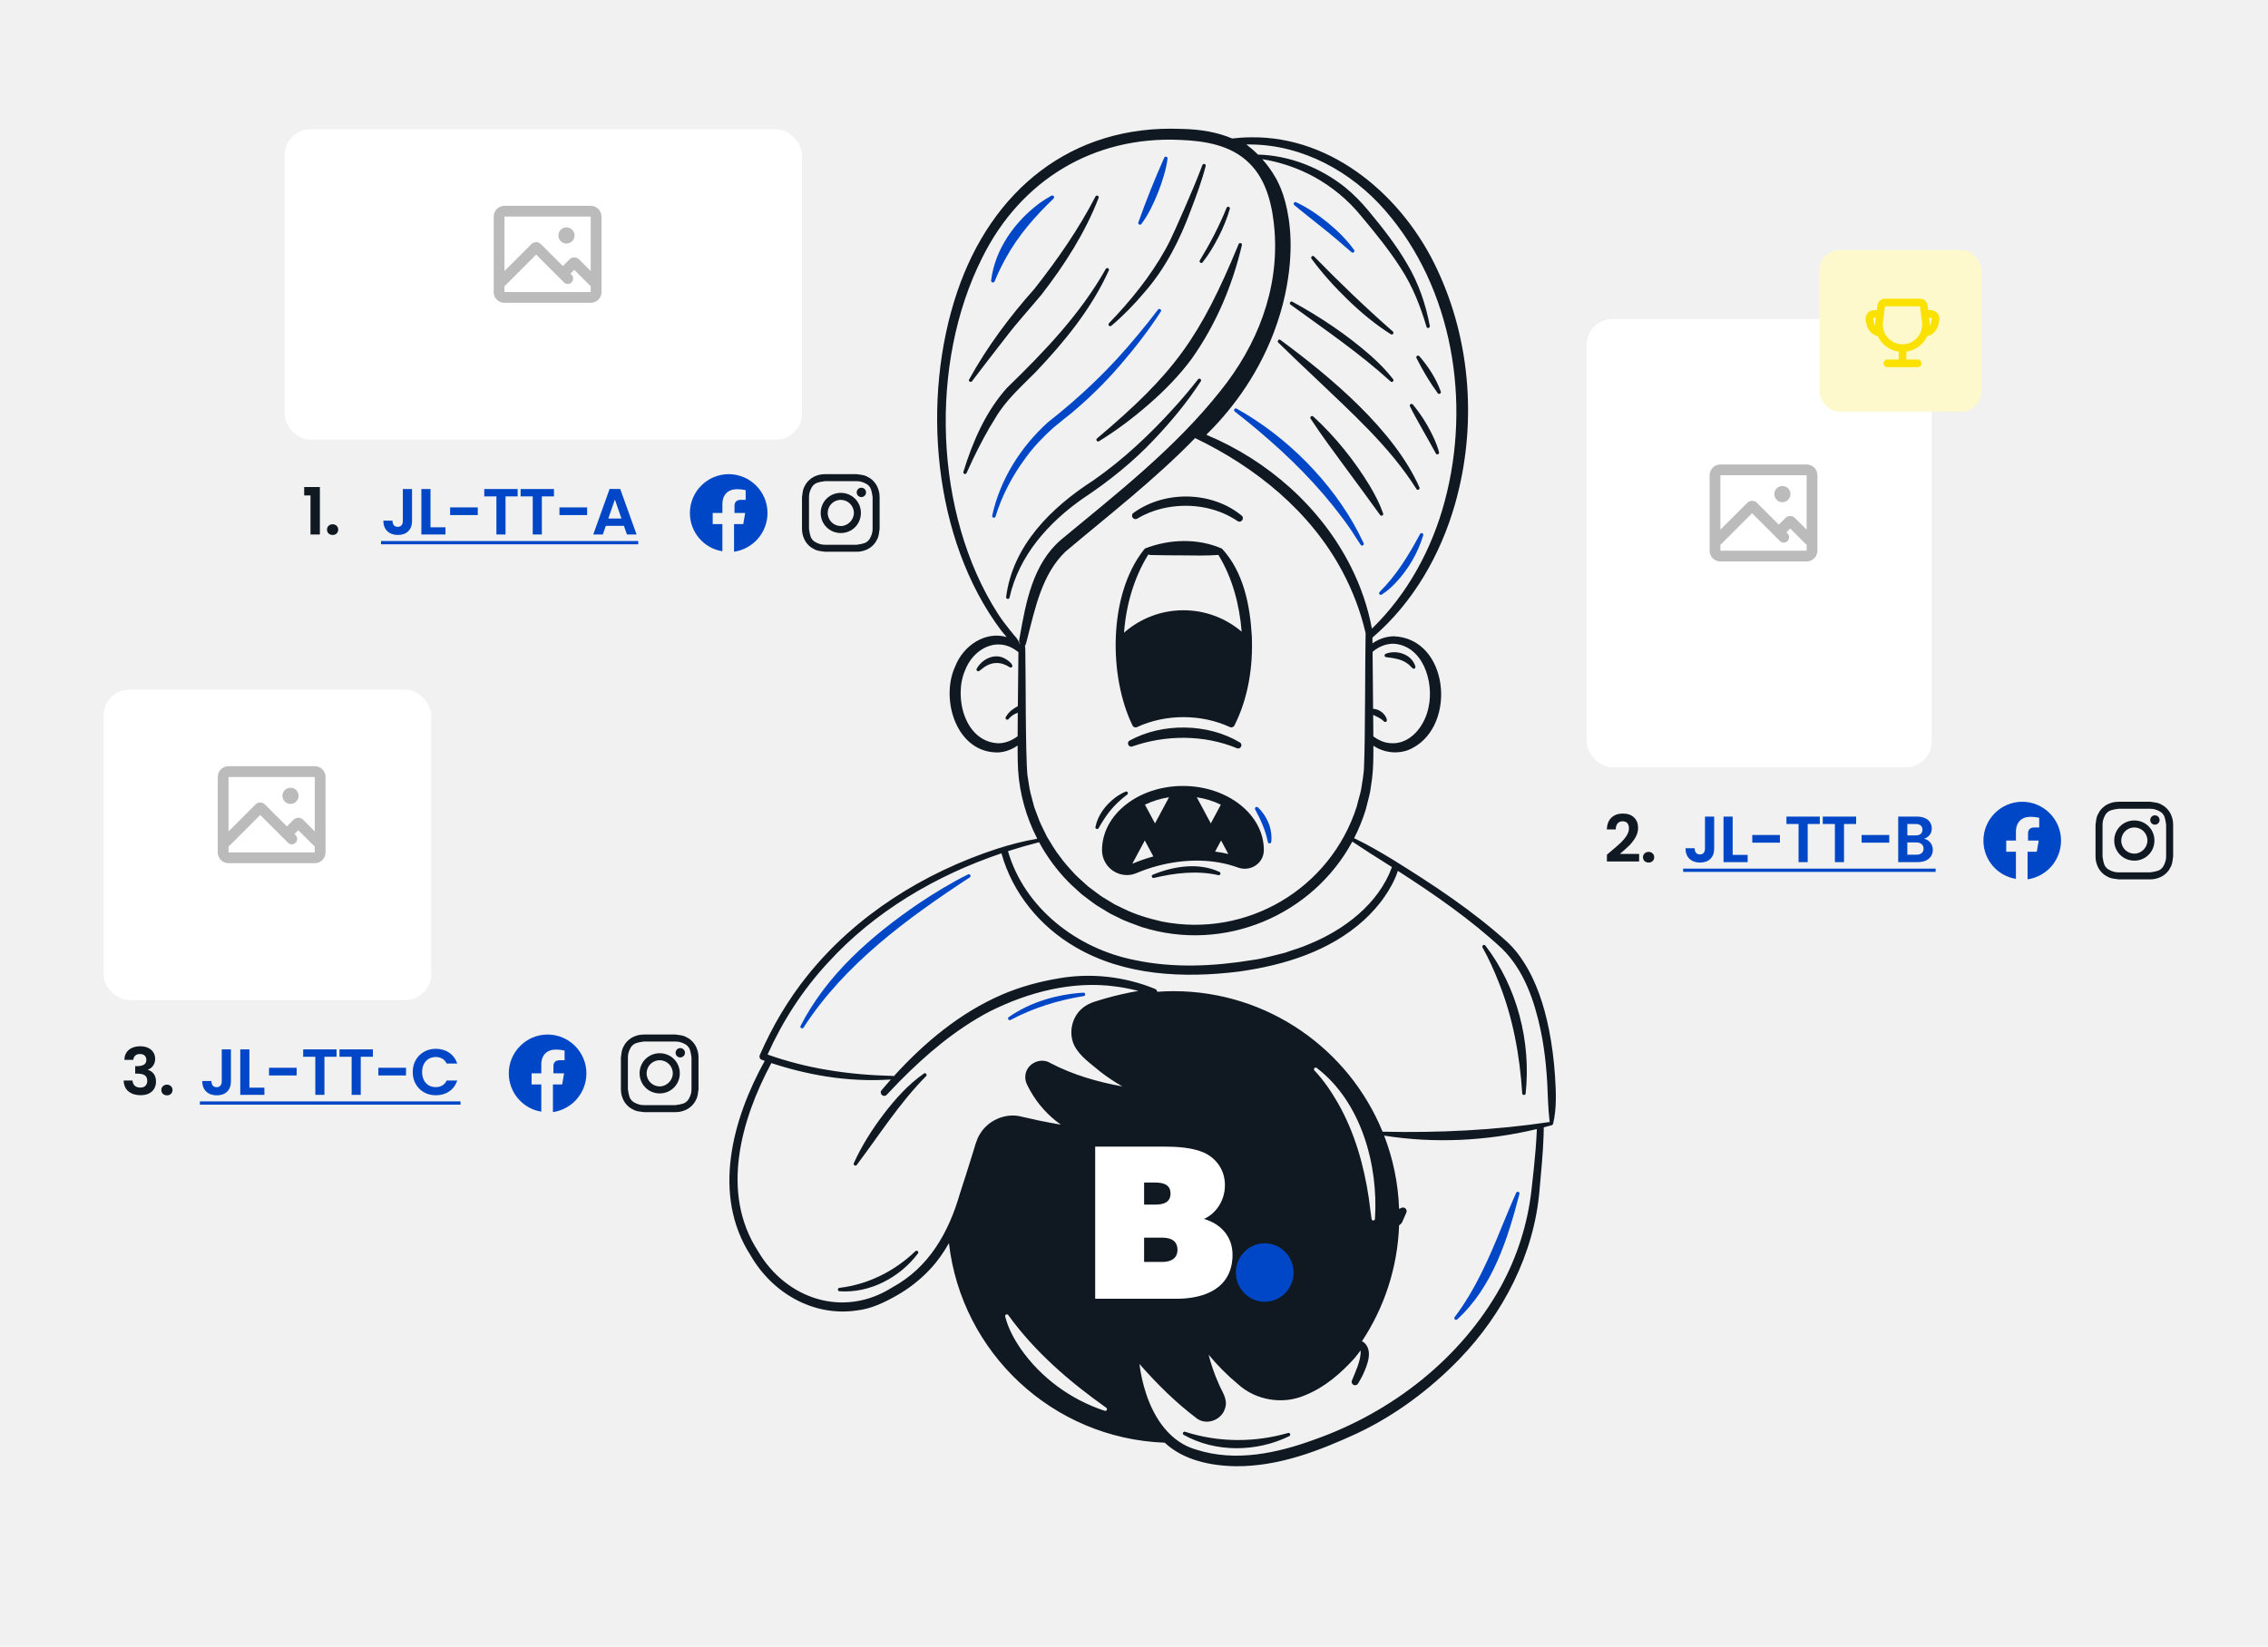 <svg width="263" height="191" viewBox="0 0 263 191" fill="none" xmlns="http://www.w3.org/2000/svg">
<rect width="263" height="191" fill="#F1F1F1"/>
<path d="M110.992 33.875C114.97 22.103 124.221 14.44 136.955 14.951C139.29 14.99 141.254 15.367 142.879 16.063C143.593 15.979 144.314 15.931 145.034 15.928H145.03C154.629 15.77 162.78 22.902 166.659 31.258C170.621 39.67 171.27 49.546 168.728 58.464C167.046 64.371 163.849 69.942 159.15 73.956L159.156 74.621C159.882 74.126 160.736 73.81 161.624 73.807C167.969 74.045 168.982 84.035 163.801 86.766C162.378 87.549 160.57 87.385 159.258 86.499C159.265 87.819 159.253 89.23 159.102 90.344L158.892 91.778C158.77 92.459 158.532 93.206 158.378 93.887C158.02 95.057 157.564 96.171 157.024 97.226C158.575 97.96 160.051 98.828 161.516 99.714C166.195 102.62 170.767 105.619 174.876 109.348C175.572 110.001 176.158 110.754 176.665 111.549C178.189 113.904 179.048 116.632 179.606 119.347C179.97 121.16 180.2 122.989 180.323 124.826C180.438 126.658 180.529 128.507 180.105 130.335C180.089 130.418 180.03 130.494 179.951 130.518C179.639 130.605 179.325 130.687 179.011 130.768C179.014 130.791 179.017 130.814 179.016 130.838L178.997 131.714C178.927 133.802 178.701 136.042 178.521 138.082C177.9 145.453 174.333 152.356 169.239 157.64C165.827 161.159 161.849 164.14 157.412 166.242C152.971 168.288 148.304 170.109 143.297 170.074C140.397 170.032 137.218 169.373 135.065 167.345C122.071 166.864 111.501 156.916 110.039 144.195C109.432 145.281 108.715 146.308 107.834 147.242C106.718 148.437 105.411 149.459 103.998 150.262C102.577 151.07 101.041 151.813 99.41 151.999C94.308 152.775 89.534 149.965 87.024 145.591C82.524 138.599 84.933 129.816 88.68 123.05C88.564 123.009 88.447 122.971 88.331 122.929C88.125 122.854 88.019 122.629 88.09 122.423C89.523 119.126 91.359 115.99 93.611 113.184C99.22 106.174 107.149 101.207 115.636 98.448C117.158 97.964 118.7 97.555 120.28 97.287C119.008 94.814 118.232 92.087 118.058 89.303C118.019 88.803 118.003 87.771 118.002 86.476C117.381 86.91 116.642 87.207 115.853 87.273C110.965 87.463 108.997 81.189 110.747 77.341C111.744 74.765 114.369 73.19 116.735 73.898C116.528 73.65 116.248 73.327 116.098 73.134C108.142 62.534 106.812 46.233 110.992 33.875ZM178.217 130.965C172.445 132.346 166.366 132.662 160.505 131.723C161.53 134.375 162.135 137.235 162.241 140.223L162.522 140.101C162.736 140.006 162.989 140.101 163.08 140.319C163.127 140.43 163.123 140.556 163.08 140.659L162.621 141.708C162.541 141.892 162.404 142.033 162.242 142.123C162.064 147.089 160.498 151.702 157.927 155.591C158.033 155.627 158.079 155.655 158.148 155.697C159.264 156.651 158.552 158.329 158.065 159.421C157.895 159.793 157.689 160.142 157.475 160.49C157.361 160.676 157.119 160.735 156.929 160.624C156.755 160.518 156.691 160.3 156.774 160.123C157.178 159.113 157.709 158.048 157.78 156.967C157.786 156.85 157.784 156.742 157.767 156.642C157.55 156.94 157.3 157.281 157.092 157.521C155.492 159.29 153.647 160.902 151.403 161.812C148.814 162.972 145.632 162.457 143.538 160.538C142.302 159.508 141.174 158.371 140.151 157.135C140.439 158.27 140.82 159.379 141.298 160.447C141.65 161.361 142.405 162.255 142.077 163.3C141.733 164.65 140.039 165.359 138.859 164.587C136.376 162.727 134.172 160.537 132.131 158.209C132.269 159.369 132.534 160.528 132.898 161.634C133.832 164.516 135.7 167.319 138.736 168.154C143.272 169.606 148.086 168.577 152.483 166.962C161.413 163.804 169.418 157.577 174.037 149.233C175.941 145.765 177.16 141.929 177.596 137.995L177.86 135.6C178.021 134.055 178.154 132.514 178.217 130.965ZM137.263 166.436C137.058 166.313 137.217 165.992 137.442 166.083C141.301 167.326 145.465 167.338 149.36 166.218C149.59 166.143 149.728 166.483 149.503 166.586C145.723 168.439 140.972 168.514 137.263 166.436ZM116.926 152.554C116.811 152.356 116.507 152.491 116.562 152.705C116.907 154.066 117.572 155.289 118.347 156.429C120.691 159.805 124.205 162.374 128.108 163.645H128.104C128.318 163.724 128.468 163.415 128.282 163.292C124.003 160.253 120.021 156.829 116.926 152.554ZM129.427 114.435C124.38 113.726 119.218 115.084 114.718 117.348C110.827 119.399 107.434 122.277 104.35 125.392C104.333 125.414 102.824 126.985 102.818 126.995C102.474 127.355 101.904 126.856 102.228 126.464L102.224 126.46C102.578 126.041 102.94 125.627 103.306 125.215C100.816 125.385 98.306 125.256 95.84 124.87C93.671 124.527 91.532 123.999 89.447 123.312C85.92 129.886 83.526 138.377 87.872 145.081C91.145 150.709 97.823 152.922 103.468 149.331C107.727 147.024 110.023 142.943 111.325 138.403C111.816 136.903 112.294 135.398 112.762 133.89C112.999 133.174 113.209 132.204 113.621 131.563C114.523 130.031 116.384 129.148 118.138 129.453C118.886 129.607 119.744 129.825 120.472 129.975C121.316 130.149 122.167 130.309 123.018 130.455C121.567 129.43 120.333 128.068 119.468 126.512C119.194 125.998 118.87 125.522 118.893 124.893C118.917 123.44 120.607 122.554 121.818 123.318C124.414 124.671 127.267 125.499 130.154 126.021C129.262 125.511 128.405 124.939 127.594 124.311C126.497 123.369 125.211 122.557 124.55 121.219C123.889 119.771 124.3 117.93 125.543 116.92C126.311 116.267 127.325 116.085 128.251 115.792C129.491 115.442 130.741 115.157 132.009 114.941C131.161 114.719 130.292 114.55 129.427 114.435ZM106.147 145.136C106.314 144.958 106.602 145.211 106.444 145.397C104.35 148.18 100.863 150.032 97.34 149.779C97.099 149.755 97.107 149.391 97.352 149.383C100.661 148.995 103.749 147.44 106.147 145.136ZM152.681 123.868C152.476 123.721 152.254 124.026 152.436 124.18C153.497 125.308 154.384 126.622 155.156 127.964C157.092 131.36 158.168 135.188 158.738 139.036C158.849 139.819 158.924 140.615 159.051 141.407C159.086 141.64 159.434 141.613 159.442 141.383C159.85 135.129 157.843 127.802 152.681 123.868ZM107.141 124.521C107.331 124.387 107.564 124.663 107.394 124.826C104.307 127.933 101.984 131.634 99.351 135.125C99.221 135.315 98.908 135.137 99.007 134.927C99.921 132.901 101.116 131.025 102.454 129.255C103.804 127.49 105.305 125.796 107.141 124.521ZM116.129 98.98C108.518 101.55 101.396 105.738 95.978 111.7C93.087 114.821 90.748 118.444 89.008 122.323C91.269 123.121 93.598 123.72 95.963 124.109C98.472 124.532 101.009 124.743 103.558 124.802C103.593 124.802 103.625 124.812 103.652 124.828C107.2 120.918 111.357 117.448 116.233 115.353C118.303 114.462 120.54 113.857 122.764 113.485C126.513 112.824 130.432 113.268 133.951 114.712C134.092 114.771 134.181 114.901 134.194 115.042C134.81 114.996 135.431 114.969 136.06 114.969C147.029 114.969 156.42 121.708 160.325 131.271C166.834 131.411 173.259 131.11 179.699 130.146C179.6 129.292 179.545 128.439 179.504 127.592C179.425 124.893 179.214 122.182 178.664 119.538C177.936 116.09 176.74 112.575 174.195 110.053C170.538 106.651 166.343 103.746 162.098 101.015C161.73 102.126 161.192 103.094 160.547 104.021C159.878 105.006 159.062 105.897 158.191 106.708C154.209 110.342 148.885 111.969 143.652 112.698C137.272 113.489 130.408 113.192 124.728 109.868C120.623 107.5 117.412 103.594 116.129 98.98ZM171.919 109.911C171.788 109.713 172.082 109.479 172.24 109.677V109.673C175.937 114.471 177.56 120.84 176.915 126.836C176.891 127.074 176.526 127.07 176.518 126.825C176.233 122.403 175.442 118.033 173.787 113.913C173.245 112.547 172.639 111.189 171.919 109.911ZM156.816 97.621C152.21 106.161 141.965 110.564 132.391 107.532C131.592 107.215 130.444 106.862 129.704 106.443C129.328 106.257 128.761 106.007 128.417 105.778L127.178 105.022C126.596 104.634 125.998 104.143 125.432 103.728C124.926 103.241 124.321 102.754 123.842 102.248C122.521 100.892 121.395 99.353 120.495 97.693C119.281 98 118.074 98.346 116.878 98.732C116.879 98.736 116.882 98.74 116.883 98.745L116.89 98.741C118.818 105.375 124.938 110.058 131.584 111.36C136.025 112.314 140.752 112.096 145.217 111.36C146.495 111.194 147.726 110.821 148.976 110.524C149.887 110.191 150.908 109.923 151.787 109.519C155.892 107.855 159.867 104.831 161.413 100.576C160.542 100.019 159.671 99.468 158.802 98.922C158.14 98.488 157.474 98.062 156.816 97.621ZM138.585 50.815C133.884 55.665 128.342 59.937 123.532 64.006C120.825 66.635 120.045 70.517 119.131 74.064L119.055 74.357C119.016 74.56 118.936 74.781 118.842 74.989C118.873 75.045 118.892 75.108 118.893 75.176C118.957 77.84 118.901 87.451 119.142 89.91C119.257 90.543 119.337 91.319 119.487 91.936C119.566 92.205 119.855 93.356 119.923 93.594C120.002 93.784 120.2 94.358 120.283 94.556C120.564 95.427 121.019 96.227 121.407 97.054C121.827 97.735 122.397 98.733 122.903 99.342C123.343 99.987 124.131 100.854 124.669 101.428C125.124 101.903 125.698 102.363 126.177 102.822C126.719 103.206 127.277 103.672 127.827 104.037C128.041 104.175 129.098 104.801 129.292 104.923C129.498 105.03 130.004 105.264 130.214 105.367C131.603 106.071 133.218 106.546 134.734 106.89C144.559 108.842 154.277 103.102 157.329 93.559C157.471 92.918 157.713 92.209 157.84 91.568C157.958 90.784 158.176 89.636 158.176 88.848C158.317 85.936 158.291 76.554 158.357 73.434C157.78 70.941 156.866 68.54 155.67 66.293C151.969 59.335 145.62 54.19 138.585 50.815ZM133.674 101.463C136.08 100.47 138.978 100.007 141.412 101.139C141.511 101.187 141.555 101.305 141.508 101.404C141.464 101.491 141.369 101.535 141.278 101.511C138.808 100.953 136.247 101.254 133.812 101.835C133.583 101.903 133.456 101.562 133.678 101.463H133.674ZM137.173 91.168C142.346 91.168 146.554 94.489 146.555 98.574V98.641C146.547 99.342 146.206 99.972 145.628 100.372C145.022 100.787 144.246 100.886 143.55 100.628C140.846 99.635 137.545 99.563 134.26 100.43C133.409 100.656 132.573 100.941 131.777 101.278C131.421 101.428 131.045 101.503 130.67 101.503C130.123 101.503 129.572 101.34 129.097 101.028C128.282 100.489 127.792 99.587 127.792 98.614C127.792 94.489 131.999 91.168 137.173 91.168ZM131.303 100.189C131.306 100.185 131.313 100.185 131.314 100.185H131.318C132.098 99.853 132.914 99.572 133.745 99.342L132.752 97.49L131.303 100.189ZM140.905 98.78H140.91C141.432 98.847 141.943 98.942 142.441 99.061L141.598 97.49L140.905 98.78ZM130.514 91.826C130.613 91.782 130.733 91.825 130.776 91.924C130.816 92.011 130.784 92.114 130.709 92.169C129.672 92.945 128.774 93.868 128.073 94.953C127.832 95.309 127.605 95.693 127.395 96.061C127.292 96.254 126.984 96.14 127.027 95.93C127.3 94.541 128.215 93.365 129.319 92.522C129.687 92.237 130.099 92.016 130.514 91.826ZM135.561 92.478C134.552 92.632 133.61 92.93 132.771 93.337L133.935 95.51L135.561 92.478ZM140.407 95.51L141.57 93.337C140.731 92.93 139.789 92.632 138.78 92.478L140.407 95.51ZM130.986 85.904C134.79 83.818 140.066 83.877 143.787 86.129C144.171 86.375 143.842 86.977 143.43 86.787C139.627 85.211 135.182 85.223 131.31 86.581C130.891 86.746 130.59 86.133 130.986 85.908V85.904ZM161.624 74.669C160.724 74.651 159.848 75.018 159.166 75.613L159.226 82.218C159.95 82.25 160.677 82.8 160.828 83.508C160.844 83.619 160.773 83.723 160.662 83.743C160.595 83.754 160.531 83.731 160.487 83.687C160.262 83.45 160.001 83.299 159.7 83.149C159.616 83.104 159.424 83.021 159.232 82.92L159.249 84.649C159.249 84.895 159.252 85.154 159.254 85.422C159.812 85.835 160.443 86.12 161.097 86.193C163.532 86.485 165.285 84.141 165.673 81.949C166.278 79.063 165.012 74.907 161.624 74.669ZM117.943 75.533C115.596 73.728 112.822 75.284 111.888 77.809C110.581 80.9 111.891 86.078 115.79 86.216C116.57 86.213 117.339 85.899 118.004 85.403C118.007 84.543 118.013 83.613 118.022 82.673C117.613 82.817 117.224 83.064 116.958 83.406C116.891 83.493 116.764 83.508 116.68 83.441C116.606 83.382 116.581 83.275 116.625 83.192C116.787 82.883 117.021 82.614 117.29 82.392C117.46 82.277 117.751 82.04 118.03 81.92C118.058 79.378 118.095 76.881 118.099 75.621C118.086 75.624 118.078 75.627 118.07 75.627L117.943 75.533ZM132.76 63.63C135.57 62.522 138.91 62.407 141.701 63.638C144.199 66.33 144.959 70.213 145.161 73.771C145.311 77.318 144.757 80.96 143.146 84.15C143.051 84.344 142.814 84.427 142.62 84.336C139.287 82.8 135.181 82.8 131.852 84.336C131.655 84.431 131.417 84.348 131.326 84.146C128.548 78.434 128.539 69.051 132.568 63.87L132.76 63.63ZM113.264 77.559C113.858 76.482 115.256 75.754 116.435 76.34C116.701 76.455 117.67 77.1 117.318 77.401C117.243 77.452 117.147 77.445 117.08 77.393C116.055 76.716 114.959 76.736 113.985 77.496C113.843 77.606 113.7 77.726 113.546 77.829C113.376 77.955 113.146 77.729 113.264 77.559ZM160.681 75.841C161.964 75.319 163.734 75.909 164.13 77.31C164.161 77.417 164.105 77.527 163.999 77.559C163.928 77.583 163.848 77.559 163.797 77.512C163.575 77.298 163.389 77.077 163.147 76.926C162.451 76.435 161.584 76.332 160.753 76.229C160.539 76.229 160.484 75.916 160.681 75.841ZM136.912 16.233C126.858 15.738 118.375 20.872 113.918 29.861C107.719 42.1 108.285 59.58 115.711 71.178C116.13 71.827 116.633 72.496 117.12 73.098C117.227 73.213 117.579 73.668 117.686 73.787C117.975 74.068 118.086 74.353 118.315 74.773V74.769C118.268 74.528 118.161 74.467 118.177 74.305L118.2 74.171L118.252 73.874C118.956 69.865 119.78 65.379 123.061 62.588C129.525 57.233 136.278 51.968 141.507 45.362C145.774 40.077 148.311 33.633 147.801 26.793C147.579 23.991 146.93 20.923 144.86 18.92C142.774 16.85 139.774 16.344 136.912 16.233ZM133.167 64.307C131.511 66.972 130.583 70.146 130.344 73.389C132.182 71.771 134.591 70.787 137.232 70.787C139.808 70.787 142.167 71.724 143.985 73.272C143.736 70.156 142.919 67.034 141.287 64.368C139.915 64.472 138.596 64.437 137.236 64.421C136.231 64.429 134.561 64.402 133.571 64.382L133.302 64.371C133.262 64.359 133.226 64.331 133.167 64.303V64.307ZM144.531 16.757C144.948 17.075 145.407 17.463 145.874 17.93C149.524 18.026 153.119 19.447 155.967 21.719C156.964 22.527 157.891 23.481 158.702 24.462C160.317 26.414 161.905 28.413 163.187 30.637C164.497 32.834 165.34 35.312 165.804 37.814C165.839 38.043 165.499 38.154 165.42 37.909C164.707 35.494 163.793 33.178 162.431 31.096C161.09 29.01 159.518 27.055 157.903 25.135C156.348 23.204 154.443 21.632 152.278 20.456C150.453 19.48 148.433 18.789 146.379 18.466C146.916 19.07 147.448 19.78 147.92 20.611C148.367 21.395 149.261 23.176 149.574 26.504C149.681 27.628 150.053 32.426 147.706 38.581C145.607 44.084 142.371 47.986 139.886 50.43C147.016 53.401 153.203 58.845 156.672 65.78C157.804 68.034 158.629 70.447 159.088 72.921C163.223 68.915 166.055 63.676 167.533 58.136C170.601 46.685 168.507 33.424 160.587 24.368C156.688 19.891 151.043 16.803 145.026 16.759L145.03 16.751C144.864 16.751 144.697 16.753 144.531 16.757ZM138.923 44.004C138.99 43.913 139.117 43.894 139.204 43.965C139.287 44.029 139.302 44.143 139.247 44.23C137.679 46.641 135.843 48.854 133.868 50.94C131.438 53.541 128.575 55.832 125.598 57.807C121.597 60.594 118.153 64.437 117.064 69.322C117.017 69.551 116.633 69.504 116.677 69.243L116.673 69.239C117.441 63.258 121.91 58.864 126.759 55.741C130.23 53.33 133.349 50.397 136.183 47.254C137.137 46.209 138.052 45.113 138.923 44.004ZM131.43 59.501C135.047 56.865 140.522 56.952 143.989 59.81C144.361 60.13 143.914 60.72 143.507 60.44C140.961 58.714 137.66 58.278 134.695 59.002C133.702 59.248 132.748 59.636 131.865 60.159C131.442 60.408 131.034 59.802 131.426 59.501H131.43ZM151.981 48.564C151.851 48.378 152.112 48.149 152.278 48.303V48.299C154.851 50.662 157.056 53.41 158.865 56.394C159.459 57.399 160.001 58.445 160.392 59.557C160.471 59.767 160.162 59.925 160.04 59.739C159.038 58.345 157.004 55.566 155.983 54.193C154.629 52.344 153.248 50.507 151.981 48.564ZM148.228 39.734C148.058 39.575 148.288 39.287 148.482 39.429V39.433C154.277 43.704 161.671 49.883 164.604 56.544C164.695 56.774 164.355 56.936 164.24 56.703C161.117 51.755 156.676 47.824 152.48 43.802C151.055 42.46 149.63 41.115 148.228 39.734ZM128.227 31.196C128.279 31.097 128.401 31.061 128.496 31.116C128.587 31.167 128.622 31.279 128.579 31.37C126.564 35.819 123.433 39.654 120.089 43.166C118.402 44.871 116.633 46.411 115.41 48.509C114.456 50.013 113.624 51.616 112.841 53.223C112.583 53.765 112.33 54.316 112.085 54.866C111.994 55.079 111.642 54.969 111.713 54.728H111.717C112.793 51.237 114.289 47.761 116.767 44.994C121.07 40.822 125.267 36.448 128.227 31.196ZM163.5 47.135C163.393 46.934 163.685 46.74 163.828 46.917H163.833C164.85 48.141 165.681 49.503 166.334 50.952C166.548 51.438 166.741 51.937 166.872 52.459C166.9 52.566 166.832 52.673 166.725 52.701C166.635 52.724 166.544 52.681 166.505 52.602C166.137 51.917 165.376 50.559 164.988 49.886C164.541 49.079 163.896 47.955 163.5 47.135ZM143.633 28.318C143.712 28.104 144.068 28.187 144.013 28.428C142.908 33.135 141.005 37.64 138.198 41.606C136.753 43.565 135.047 45.299 133.222 46.89C131.406 48.473 129.486 49.922 127.439 51.181C127.241 51.3 127.016 51.014 127.214 50.856H127.21C136.183 43.296 139.16 39.155 143.633 28.318ZM164.256 41.535C164.149 41.333 164.438 41.139 164.585 41.313V41.309C165.641 42.532 166.528 43.898 167.078 45.425C167.153 45.635 166.856 45.79 166.725 45.612C165.775 44.321 164.98 42.96 164.256 41.535ZM149.653 35.335C149.456 35.201 149.65 34.881 149.859 34.999V34.996C153.113 36.765 156.204 38.839 158.987 41.285C159.909 42.112 160.789 42.995 161.553 43.985C161.699 44.171 161.426 44.42 161.256 44.249C157.705 41.004 153.548 38.166 149.653 35.335ZM127.032 22.799C127.127 22.582 127.483 22.709 127.4 22.946C125.829 27.015 123.454 30.712 120.79 34.156C119.416 35.814 117.959 37.39 116.653 39.108C115.331 40.794 114.021 42.508 112.715 44.222C112.58 44.408 112.255 44.222 112.382 44.008H112.386C114.483 40.208 117.08 36.725 119.966 33.491C122.602 30.138 125.073 26.591 127.032 22.799ZM152.08 30.003C151.938 29.813 152.222 29.573 152.385 29.75L152.388 29.754C155.294 32.735 158.401 35.723 161.524 38.458C161.702 38.613 161.481 38.906 161.283 38.772C159.482 37.632 157.835 36.262 156.304 34.782C154.776 33.297 153.339 31.725 152.08 30.003ZM139.433 19.146C139.509 18.917 139.877 19.008 139.813 19.257C139.354 21.03 138.724 22.728 138.071 24.422C136.82 27.819 135.122 31.168 132.708 33.911C131.532 35.308 130.265 36.615 128.864 37.794C128.678 37.948 128.418 37.679 128.599 37.501L128.596 37.498C131.065 34.932 133.361 32.114 135.102 29.002C135.874 27.653 136.726 25.57 137.375 24.133C138.095 22.491 138.8 20.82 139.433 19.146ZM142.239 24.098C142.334 23.872 142.682 23.995 142.611 24.233C142.287 25.353 141.84 26.433 141.309 27.47C140.775 28.511 140.181 29.509 139.457 30.431C139.306 30.625 138.998 30.404 139.137 30.202V30.198C140.324 28.25 141.384 26.216 142.239 24.098Z" fill="#101921"/>
<path d="M175.822 138.351C175.913 138.138 176.257 138.249 176.198 138.478V138.474C174.844 143.707 173.087 149.296 168.978 153.044C168.812 153.207 168.543 152.974 168.678 152.788C171.132 149.534 172.706 145.852 174.23 142.1C174.753 140.849 175.26 139.59 175.822 138.351ZM112.263 101.424C112.476 101.321 112.67 101.637 112.453 101.772C105.221 106.514 97.93 111.83 93.183 119.189C93.065 119.402 92.713 119.233 92.836 118.999C95.876 113.038 101.1 108.501 106.551 104.785C108.391 103.558 110.276 102.402 112.263 101.424ZM125.635 115.144C125.876 115.129 125.923 115.496 125.682 115.536C122.733 116.011 119.831 116.901 117.195 118.306C116.985 118.433 116.772 118.128 116.974 117.978L116.97 117.982C119.495 116.213 122.579 115.338 125.635 115.144ZM145.557 93.903C145.434 93.713 145.695 93.496 145.857 93.65L145.861 93.646C146.942 94.651 147.575 96.175 147.417 97.652C147.405 97.763 147.306 97.841 147.199 97.829C147.108 97.822 147.037 97.751 147.021 97.663C146.76 96.326 146.198 95.098 145.557 93.903ZM164.676 61.936C164.783 61.73 165.115 61.869 165.04 62.09C164.422 64.129 163.326 66.025 161.865 67.577C161.374 68.095 160.848 68.57 160.23 68.97C160.139 69.029 160.016 69.001 159.957 68.911C159.901 68.823 159.922 68.712 159.997 68.649H159.993C161.944 66.721 163.381 64.346 164.676 61.936ZM143.185 47.733C142.996 47.602 143.174 47.278 143.395 47.397H143.391C149.159 50.583 154.482 55.931 157.526 61.782C157.732 62.185 157.93 62.593 158.128 63C158.175 63.099 158.132 63.218 158.037 63.266C157.946 63.309 157.839 63.278 157.788 63.199C157.424 62.66 157.036 62.051 156.687 61.5C154.035 57.657 150.814 54.224 147.307 51.149C145.973 49.969 144.591 48.833 143.185 47.733ZM134.287 35.913C134.354 35.826 134.477 35.811 134.564 35.874C134.647 35.938 134.667 36.052 134.612 36.139C133.195 38.32 131.607 40.375 129.905 42.342C128.207 44.317 126.346 46.15 124.351 47.828C123.837 48.248 122.598 49.229 122.107 49.649C120.94 50.702 119.827 51.865 118.909 53.144C117.405 55.175 116.181 57.478 115.449 59.901C115.402 60.134 115.01 60.091 115.061 59.818H115.054C115.96 55.63 118.351 51.846 121.514 48.984C125.318 46.007 128.805 42.675 131.873 38.93C132.704 37.949 133.507 36.935 134.287 35.913ZM121.913 22.701C122.016 22.641 122.143 22.677 122.202 22.776C122.253 22.867 122.234 22.974 122.163 23.041C120.022 25.092 118.054 27.34 116.629 29.953C116.15 30.815 115.707 31.718 115.339 32.636C115.256 32.858 114.899 32.775 114.931 32.538C115.374 28.892 117.702 25.661 120.603 23.524C121.023 23.223 121.47 22.958 121.913 22.701ZM150.089 23.793C149.907 23.655 150.089 23.354 150.295 23.456H150.291C151.629 24.074 152.836 24.909 153.976 25.831C155.104 26.758 156.165 27.795 157.024 28.995C157.162 29.18 156.897 29.417 156.731 29.259C155.647 28.313 154.569 27.387 153.445 26.489C152.333 25.59 151.197 24.72 150.089 23.793ZM135.004 18.295C135.047 18.192 135.166 18.14 135.269 18.188C135.348 18.224 135.395 18.307 135.388 18.39C135.312 19.091 135.142 19.756 134.948 20.413C134.56 21.727 134.058 23.002 133.436 24.225C133.124 24.834 132.775 25.432 132.351 25.986C132.221 26.164 131.925 26.002 132.004 25.796C132.906 23.255 133.907 20.753 135.004 18.295Z" fill="#0047C7"/>
<g filter="url(#filter0_d_11_180)">
<rect x="184" y="33" width="40" height="52" rx="3" fill="white"/>
</g>
<g clip-path="url(#clip0_11_180)">
<path d="M209.5 53.875C209.815 53.875 210.119 53.994 210.35 54.208C210.582 54.423 210.723 54.717 210.747 55.031L210.75 55.125V63.875C210.75 64.19 210.631 64.494 210.417 64.725C210.202 64.957 209.908 65.098 209.594 65.122L209.5 65.125H199.5C199.185 65.125 198.881 65.006 198.65 64.792C198.418 64.577 198.277 64.283 198.253 63.969L198.25 63.875V55.125C198.25 54.81 198.369 54.506 198.583 54.275C198.798 54.043 199.092 53.902 199.406 53.878L199.5 53.875H209.5ZM203.174 59.531L199.639 63.067C199.598 63.108 199.551 63.144 199.5 63.172V63.875H209.5V63.172C209.449 63.144 209.402 63.108 209.361 63.067L207.594 61.3L207.152 61.742L207.281 61.871C207.339 61.929 207.385 61.998 207.417 62.074C207.448 62.15 207.464 62.231 207.464 62.313C207.464 62.395 207.448 62.477 207.417 62.553C207.385 62.628 207.339 62.697 207.281 62.755C207.223 62.813 207.154 62.859 207.078 62.891C207.002 62.922 206.921 62.938 206.839 62.938C206.757 62.938 206.675 62.922 206.6 62.891C206.524 62.859 206.455 62.813 206.397 62.755L203.175 59.531H203.174ZM209.5 55.125H199.5V61.438L202.622 58.316C202.758 58.18 202.939 58.099 203.132 58.089C203.324 58.078 203.513 58.139 203.663 58.259L203.726 58.316L206.267 60.858L207.041 60.084C207.177 59.948 207.359 59.867 207.551 59.856C207.743 59.846 207.932 59.907 208.083 60.027L208.146 60.084L209.5 61.438V55.125ZM206.688 56.375C206.936 56.375 207.175 56.474 207.35 56.65C207.526 56.825 207.625 57.064 207.625 57.312C207.625 57.561 207.526 57.8 207.35 57.975C207.175 58.151 206.936 58.25 206.688 58.25C206.439 58.25 206.2 58.151 206.025 57.975C205.849 57.8 205.75 57.561 205.75 57.312C205.75 57.064 205.849 56.825 206.025 56.65C206.2 56.474 206.439 56.375 206.688 56.375Z" fill="#BABBBA"/>
</g>
<path d="M198.779 94.723V98.427C198.779 98.942 198.63 99.342 198.333 99.63C198.035 99.912 197.637 100.053 197.138 100.053C196.634 100.053 196.226 99.907 195.913 99.614C195.606 99.322 195.452 98.914 195.452 98.39H196.511C196.516 98.617 196.569 98.793 196.669 98.919C196.775 99.045 196.927 99.108 197.123 99.108C197.315 99.108 197.461 99.047 197.562 98.927C197.662 98.805 197.713 98.639 197.713 98.427V94.723H198.779ZM200.921 99.161H202.659V100H199.862V94.723H200.921V99.161ZM206.401 96.855V97.747H203.196V96.855H206.401ZM211.028 94.723V95.577H209.622V100H208.564V95.577H207.158V94.723H211.028ZM215.24 94.723V95.577H213.834V100H212.776V95.577H211.37V94.723H215.24ZM219.082 96.855V97.747H215.876V96.855H219.082ZM223.111 97.293C223.409 97.349 223.653 97.498 223.845 97.74C224.036 97.981 224.132 98.259 224.132 98.571C224.132 98.853 224.061 99.103 223.92 99.32C223.784 99.531 223.585 99.698 223.323 99.819C223.061 99.939 222.751 100 222.393 100H220.118V94.723H222.295C222.653 94.723 222.96 94.781 223.217 94.897C223.479 95.013 223.676 95.174 223.807 95.381C223.943 95.588 224.011 95.822 224.011 96.084C224.011 96.391 223.928 96.648 223.762 96.855C223.6 97.062 223.384 97.208 223.111 97.293ZM221.176 96.9H222.144C222.396 96.9 222.59 96.845 222.726 96.734C222.862 96.618 222.93 96.454 222.93 96.243C222.93 96.031 222.862 95.867 222.726 95.751C222.59 95.635 222.396 95.577 222.144 95.577H221.176V96.9ZM222.242 99.138C222.499 99.138 222.698 99.078 222.839 98.957C222.985 98.836 223.059 98.664 223.059 98.443C223.059 98.216 222.983 98.039 222.832 97.913C222.681 97.782 222.476 97.717 222.219 97.717H221.176V99.138H222.242Z" fill="#0047C7"/>
<path d="M195.18 100.756H224.457V101.134H195.18V100.756Z" fill="#0047C7"/>
<path d="M186.733 98.805C187.217 98.402 187.603 98.067 187.89 97.8C188.177 97.528 188.417 97.246 188.608 96.953C188.8 96.661 188.895 96.374 188.895 96.091C188.895 95.834 188.835 95.633 188.714 95.487C188.593 95.341 188.407 95.267 188.155 95.267C187.903 95.267 187.709 95.353 187.572 95.525C187.436 95.691 187.366 95.92 187.361 96.212H186.333C186.353 95.608 186.532 95.149 186.869 94.837C187.212 94.524 187.646 94.368 188.17 94.368C188.744 94.368 189.185 94.522 189.493 94.829C189.8 95.131 189.954 95.532 189.954 96.031C189.954 96.424 189.848 96.8 189.636 97.157C189.425 97.515 189.183 97.828 188.911 98.095C188.638 98.357 188.283 98.674 187.845 99.047H190.075V99.924H186.34V99.138L186.733 98.805ZM191.18 100.053C190.989 100.053 190.83 99.995 190.704 99.879C190.583 99.758 190.523 99.609 190.523 99.433C190.523 99.257 190.583 99.11 190.704 98.995C190.83 98.874 190.989 98.813 191.18 98.813C191.367 98.813 191.52 98.874 191.641 98.995C191.762 99.11 191.823 99.257 191.823 99.433C191.823 99.609 191.762 99.758 191.641 99.879C191.52 99.995 191.367 100.053 191.18 100.053Z" fill="#101921"/>
<path d="M239 97.5C239 95.025 236.975 93 234.5 93C232.025 93 230 95.025 230 97.5C230 99.75 231.631 101.606 233.769 101.944V98.794H232.644V97.5H233.769V96.487C233.769 95.362 234.444 94.744 235.456 94.744C235.963 94.744 236.469 94.856 236.469 94.856V95.981H235.906C235.344 95.981 235.175 96.319 235.175 96.656V97.5H236.412L236.188 98.794H235.119V102C237.369 101.663 239 99.75 239 97.5Z" fill="#0047C7"/>
<path d="M247.5 93.813C248.693 93.813 248.855 93.813 249.343 93.813C249.777 93.813 249.994 93.922 250.157 93.976C250.373 94.084 250.536 94.139 250.699 94.301C250.861 94.464 250.97 94.626 251.024 94.843C251.078 95.006 251.133 95.223 251.187 95.657C251.187 96.145 251.187 96.253 251.187 97.5C251.187 98.747 251.187 98.855 251.187 99.343C251.187 99.777 251.078 99.994 251.024 100.157C250.916 100.373 250.861 100.536 250.699 100.699C250.536 100.861 250.373 100.97 250.157 101.024C249.994 101.078 249.777 101.133 249.343 101.187C248.855 101.187 248.747 101.187 247.5 101.187C246.253 101.187 246.145 101.187 245.657 101.187C245.223 101.187 245.006 101.078 244.843 101.024C244.627 100.916 244.464 100.861 244.301 100.699C244.139 100.536 244.03 100.373 243.976 100.157C243.922 99.994 243.867 99.777 243.813 99.343C243.813 98.855 243.813 98.747 243.813 97.5C243.813 96.253 243.813 96.145 243.813 95.657C243.813 95.223 243.922 95.006 243.976 94.843C244.084 94.626 244.139 94.464 244.301 94.301C244.464 94.139 244.627 94.03 244.843 93.976C245.006 93.922 245.223 93.868 245.657 93.813C246.145 93.813 246.307 93.813 247.5 93.813ZM247.5 93C246.253 93 246.145 93 245.657 93C245.169 93 244.843 93.108 244.572 93.217C244.301 93.325 244.03 93.488 243.759 93.759C243.488 94.03 243.38 94.247 243.217 94.572C243.108 94.843 243.054 95.169 243 95.657C243 96.145 243 96.307 243 97.5C243 98.747 243 98.855 243 99.343C243 99.831 243.108 100.157 243.217 100.428C243.325 100.699 243.488 100.97 243.759 101.241C244.03 101.512 244.247 101.62 244.572 101.783C244.843 101.892 245.169 101.946 245.657 102C246.145 102 246.307 102 247.5 102C248.693 102 248.855 102 249.343 102C249.831 102 250.157 101.892 250.428 101.783C250.699 101.675 250.97 101.512 251.241 101.241C251.512 100.97 251.62 100.753 251.783 100.428C251.892 100.157 251.946 99.831 252 99.343C252 98.855 252 98.693 252 97.5C252 96.307 252 96.145 252 95.657C252 95.169 251.892 94.843 251.783 94.572C251.675 94.301 251.512 94.03 251.241 93.759C250.97 93.488 250.753 93.379 250.428 93.217C250.157 93.108 249.831 93.054 249.343 93C248.855 93 248.747 93 247.5 93Z" fill="#101921"/>
<path d="M247.5 95.169C246.199 95.169 245.169 96.199 245.169 97.5C245.169 98.801 246.199 99.831 247.5 99.831C248.801 99.831 249.831 98.801 249.831 97.5C249.831 96.199 248.801 95.169 247.5 95.169ZM247.5 99.018C246.687 99.018 245.982 98.368 245.982 97.5C245.982 96.687 246.633 95.982 247.5 95.982C248.313 95.982 249.018 96.632 249.018 97.5C249.018 98.313 248.313 99.018 247.5 99.018Z" fill="#101921"/>
<path d="M249.886 95.657C250.185 95.657 250.428 95.414 250.428 95.115C250.428 94.815 250.185 94.572 249.886 94.572C249.586 94.572 249.343 94.815 249.343 95.115C249.343 95.414 249.586 95.657 249.886 95.657Z" fill="#101921"/>
<g filter="url(#filter1_d_11_180)">
<rect x="211" y="25" width="18.75" height="18.75" rx="2.308" fill="white"/>
<rect x="211" y="25" width="18.75" height="18.75" rx="2.308" fill="#FAE100" fill-opacity="0.2"/>
<g clip-path="url(#clip1_11_180)">
<path fill-rule="evenodd" clip-rule="evenodd" d="M222.65 30.649C222.865 30.649 223.072 30.727 223.234 30.87C223.395 31.012 223.498 31.208 223.525 31.421L223.594 31.971H223.888C224.037 31.971 224.185 32.004 224.32 32.068C224.455 32.132 224.574 32.225 224.669 32.341C224.764 32.456 224.831 32.591 224.868 32.736C224.904 32.881 224.907 33.032 224.878 33.179L224.789 33.622C224.723 33.952 224.565 34.256 224.333 34.5C224.102 34.744 223.806 34.918 223.48 35.001C223.256 35.477 222.917 35.889 222.494 36.201C222.071 36.514 221.576 36.715 221.056 36.788V37.7H222.378C222.495 37.7 222.607 37.747 222.689 37.829C222.772 37.912 222.818 38.024 222.818 38.141C222.818 38.258 222.772 38.37 222.689 38.453C222.607 38.535 222.495 38.582 222.378 38.582H218.853C218.736 38.582 218.624 38.535 218.541 38.453C218.458 38.37 218.412 38.258 218.412 38.141C218.412 38.024 218.458 37.912 218.541 37.829C218.624 37.747 218.736 37.7 218.853 37.7H220.175V36.788C219.654 36.715 219.16 36.513 218.737 36.201C218.314 35.889 217.975 35.477 217.752 35.001C217.426 34.918 217.129 34.744 216.898 34.5C216.666 34.256 216.508 33.952 216.442 33.622L216.353 33.178C216.324 33.032 216.328 32.881 216.364 32.736C216.4 32.591 216.468 32.456 216.562 32.341C216.657 32.225 216.776 32.132 216.911 32.068C217.046 32.004 217.193 31.971 217.343 31.971H217.637L217.706 31.421C217.732 31.208 217.836 31.012 217.997 30.87C218.158 30.727 218.366 30.649 218.581 30.649H222.65ZM222.65 31.53H218.581L218.35 33.372C218.31 33.693 218.339 34.019 218.434 34.328C218.53 34.638 218.69 34.923 218.904 35.166C219.118 35.408 219.382 35.603 219.677 35.736C219.972 35.869 220.292 35.938 220.615 35.938C220.939 35.938 221.259 35.869 221.554 35.736C221.849 35.603 222.113 35.408 222.327 35.166C222.541 34.923 222.701 34.638 222.797 34.328C222.892 34.019 222.921 33.693 222.881 33.372L222.65 31.53ZM223.889 32.853H223.703L223.755 33.262C223.777 33.441 223.784 33.618 223.777 33.793C223.834 33.712 223.878 33.622 223.907 33.524L223.925 33.449L224.013 33.005C224.02 32.973 224.014 32.939 223.996 32.911C223.978 32.883 223.95 32.863 223.918 32.856L223.889 32.853ZM217.526 32.853H217.342C217.323 32.852 217.305 32.857 217.287 32.865C217.27 32.873 217.255 32.885 217.243 32.899C217.231 32.914 217.223 32.931 217.218 32.949C217.213 32.968 217.213 32.987 217.217 33.005L217.305 33.448C217.331 33.576 217.382 33.692 217.453 33.792C217.446 33.618 217.453 33.441 217.475 33.262L217.526 32.853Z" fill="#FAE100"/>
</g>
</g>
<g filter="url(#filter2_d_11_180)">
<rect x="33" y="11" width="60" height="36" rx="3" fill="white"/>
</g>
<g clip-path="url(#clip2_11_180)">
<path d="M68.5 23.875C68.815 23.875 69.119 23.994 69.35 24.208C69.582 24.423 69.723 24.717 69.747 25.031L69.75 25.125V33.875C69.75 34.19 69.631 34.494 69.417 34.725C69.202 34.957 68.908 35.098 68.594 35.122L68.5 35.125H58.5C58.185 35.125 57.881 35.006 57.65 34.792C57.418 34.577 57.277 34.283 57.253 33.969L57.25 33.875V25.125C57.25 24.81 57.369 24.506 57.583 24.275C57.798 24.043 58.092 23.902 58.406 23.878L58.5 23.875H68.5ZM62.174 29.531L58.639 33.067C58.598 33.108 58.551 33.144 58.5 33.172V33.875H68.5V33.172C68.449 33.144 68.402 33.108 68.361 33.067L66.594 31.3L66.152 31.742L66.281 31.871C66.339 31.929 66.385 31.998 66.417 32.074C66.448 32.15 66.464 32.231 66.464 32.313C66.464 32.395 66.448 32.477 66.416 32.553C66.385 32.628 66.339 32.697 66.281 32.755C66.223 32.813 66.154 32.859 66.078 32.891C66.002 32.922 65.921 32.938 65.839 32.938C65.757 32.938 65.675 32.922 65.6 32.891C65.524 32.859 65.455 32.813 65.397 32.755L62.175 29.531H62.174ZM68.5 25.125H58.5V31.438L61.622 28.316C61.758 28.18 61.94 28.099 62.132 28.089C62.324 28.078 62.513 28.139 62.663 28.259L62.726 28.316L65.267 30.858L66.041 30.084C66.177 29.948 66.359 29.867 66.551 29.856C66.743 29.846 66.932 29.907 67.082 30.027L67.146 30.084L68.5 31.438V25.125ZM65.688 26.375C65.936 26.375 66.175 26.474 66.35 26.65C66.526 26.825 66.625 27.064 66.625 27.312C66.625 27.561 66.526 27.8 66.35 27.975C66.175 28.151 65.936 28.25 65.688 28.25C65.439 28.25 65.2 28.151 65.025 27.975C64.849 27.8 64.75 27.561 64.75 27.312C64.75 27.064 64.849 26.825 65.025 26.65C65.2 26.474 65.439 26.375 65.688 26.375Z" fill="#BABBBA"/>
</g>
<path d="M47.779 56.723V60.428C47.779 60.942 47.63 61.342 47.333 61.63C47.035 61.912 46.637 62.053 46.138 62.053C45.634 62.053 45.226 61.907 44.913 61.614C44.606 61.322 44.452 60.914 44.452 60.39H45.511C45.516 60.617 45.569 60.793 45.669 60.919C45.775 61.045 45.926 61.108 46.123 61.108C46.315 61.108 46.461 61.047 46.562 60.926C46.662 60.806 46.713 60.639 46.713 60.428V56.723H47.779ZM49.921 61.161H51.659V62H48.862V56.723H49.921V61.161ZM55.401 58.855V59.747H52.196V58.855H55.401ZM60.028 56.723V57.577H58.622V62H57.564V57.577H56.157V56.723H60.028ZM64.24 56.723V57.577H62.834V62H61.776V57.577H60.37V56.723H64.24ZM68.082 58.855V59.747H64.876V58.855H68.082ZM72.353 60.995H70.252L69.904 62H68.793L70.69 56.716H71.922L73.82 62H72.701L72.353 60.995ZM72.066 60.148L71.302 57.94L70.539 60.148H72.066Z" fill="#0047C7"/>
<path d="M44.18 62.756H74.009V63.134H44.18V62.756Z" fill="#0047C7"/>
<path d="M35.272 57.464V56.489H37.094V62H36.005V57.464H35.272ZM38.578 62.053C38.387 62.053 38.228 61.995 38.102 61.879C37.981 61.758 37.92 61.609 37.92 61.433C37.92 61.257 37.981 61.11 38.102 60.995C38.228 60.874 38.387 60.813 38.578 60.813C38.765 60.813 38.918 60.874 39.039 60.995C39.16 61.11 39.221 61.257 39.221 61.433C39.221 61.609 39.16 61.758 39.039 61.879C38.918 61.995 38.765 62.053 38.578 62.053Z" fill="#101921"/>
<path d="M89 59.5C89 57.025 86.975 55 84.5 55C82.025 55 80 57.025 80 59.5C80 61.75 81.631 63.606 83.769 63.944V60.794H82.644V59.5H83.769V58.487C83.769 57.362 84.444 56.744 85.456 56.744C85.963 56.744 86.469 56.856 86.469 56.856V57.981H85.906C85.344 57.981 85.175 58.319 85.175 58.656V59.5H86.412L86.188 60.794H85.119V64C87.369 63.663 89 61.75 89 59.5Z" fill="#0047C7"/>
<path d="M97.5 55.813C98.693 55.813 98.855 55.813 99.343 55.813C99.777 55.813 99.994 55.922 100.157 55.976C100.373 56.084 100.536 56.139 100.699 56.301C100.861 56.464 100.97 56.627 101.024 56.843C101.078 57.006 101.133 57.223 101.187 57.657C101.187 58.145 101.187 58.253 101.187 59.5C101.187 60.747 101.187 60.855 101.187 61.343C101.187 61.777 101.078 61.994 101.024 62.157C100.916 62.373 100.861 62.536 100.699 62.699C100.536 62.861 100.373 62.97 100.157 63.024C99.994 63.078 99.777 63.133 99.343 63.187C98.855 63.187 98.747 63.187 97.5 63.187C96.253 63.187 96.145 63.187 95.657 63.187C95.223 63.187 95.006 63.078 94.843 63.024C94.626 62.916 94.464 62.861 94.301 62.699C94.139 62.536 94.03 62.373 93.976 62.157C93.922 61.994 93.868 61.777 93.813 61.343C93.813 60.855 93.813 60.747 93.813 59.5C93.813 58.253 93.813 58.145 93.813 57.657C93.813 57.223 93.922 57.006 93.976 56.843C94.084 56.627 94.139 56.464 94.301 56.301C94.464 56.139 94.626 56.03 94.843 55.976C95.006 55.922 95.223 55.867 95.657 55.813C96.145 55.813 96.307 55.813 97.5 55.813ZM97.5 55C96.253 55 96.145 55 95.657 55C95.169 55 94.843 55.108 94.572 55.217C94.301 55.325 94.03 55.488 93.759 55.759C93.488 56.03 93.379 56.247 93.217 56.572C93.108 56.843 93.054 57.169 93 57.657C93 58.145 93 58.307 93 59.5C93 60.747 93 60.855 93 61.343C93 61.831 93.108 62.157 93.217 62.428C93.325 62.699 93.488 62.97 93.759 63.241C94.03 63.512 94.247 63.62 94.572 63.783C94.843 63.892 95.169 63.946 95.657 64C96.145 64 96.307 64 97.5 64C98.693 64 98.855 64 99.343 64C99.831 64 100.157 63.892 100.428 63.783C100.699 63.675 100.97 63.512 101.241 63.241C101.512 62.97 101.62 62.753 101.783 62.428C101.892 62.157 101.946 61.831 102 61.343C102 60.855 102 60.693 102 59.5C102 58.307 102 58.145 102 57.657C102 57.169 101.892 56.843 101.783 56.572C101.675 56.301 101.512 56.03 101.241 55.759C100.97 55.488 100.753 55.38 100.428 55.217C100.157 55.108 99.831 55.054 99.343 55C98.855 55 98.747 55 97.5 55Z" fill="#101921"/>
<path d="M97.5 57.169C96.199 57.169 95.169 58.199 95.169 59.5C95.169 60.801 96.199 61.831 97.5 61.831C98.801 61.831 99.831 60.801 99.831 59.5C99.831 58.199 98.801 57.169 97.5 57.169ZM97.5 61.018C96.687 61.018 95.982 60.367 95.982 59.5C95.982 58.687 96.632 57.982 97.5 57.982C98.313 57.982 99.018 58.633 99.018 59.5C99.018 60.313 98.313 61.018 97.5 61.018Z" fill="#101921"/>
<path d="M99.885 57.657C100.185 57.657 100.428 57.414 100.428 57.114C100.428 56.815 100.185 56.572 99.885 56.572C99.586 56.572 99.343 56.815 99.343 57.114C99.343 57.414 99.586 57.657 99.885 57.657Z" fill="#101921"/>
<g filter="url(#filter3_d_11_180)">
<rect x="12" y="76" width="38" height="36" rx="3" fill="white"/>
</g>
<g clip-path="url(#clip3_11_180)">
<path d="M36.5 88.875C36.815 88.875 37.119 88.994 37.35 89.208C37.582 89.423 37.723 89.717 37.747 90.031L37.75 90.125V98.875C37.75 99.19 37.631 99.494 37.417 99.725C37.202 99.957 36.908 100.098 36.594 100.122L36.5 100.125H26.5C26.185 100.125 25.881 100.006 25.65 99.792C25.418 99.577 25.277 99.283 25.253 98.969L25.25 98.875V90.125C25.25 89.81 25.369 89.506 25.583 89.275C25.798 89.043 26.092 88.902 26.406 88.878L26.5 88.875H36.5ZM30.174 94.531L26.639 98.067C26.598 98.108 26.551 98.144 26.5 98.172V98.875H36.5V98.172C36.449 98.144 36.402 98.108 36.361 98.067L34.594 96.3L34.152 96.742L34.281 96.871C34.339 96.929 34.385 96.998 34.417 97.074C34.448 97.15 34.464 97.231 34.464 97.313C34.464 97.395 34.448 97.477 34.416 97.553C34.385 97.628 34.339 97.697 34.281 97.755C34.223 97.813 34.154 97.859 34.078 97.891C34.002 97.922 33.921 97.938 33.839 97.938C33.757 97.938 33.675 97.922 33.6 97.891C33.524 97.859 33.455 97.813 33.397 97.755L30.175 94.531H30.174ZM36.5 90.125H26.5V96.438L29.622 93.316C29.758 93.18 29.939 93.099 30.132 93.089C30.324 93.078 30.513 93.139 30.663 93.259L30.726 93.316L33.267 95.858L34.041 95.084C34.177 94.948 34.359 94.867 34.551 94.856C34.743 94.846 34.932 94.906 35.083 95.027L35.146 95.084L36.5 96.438V90.125ZM33.688 91.375C33.936 91.375 34.175 91.474 34.35 91.65C34.526 91.825 34.625 92.064 34.625 92.312C34.625 92.561 34.526 92.8 34.35 92.975C34.175 93.151 33.936 93.25 33.688 93.25C33.439 93.25 33.2 93.151 33.025 92.975C32.849 92.8 32.75 92.561 32.75 92.312C32.75 92.064 32.849 91.825 33.025 91.65C33.2 91.474 33.439 91.375 33.688 91.375Z" fill="#BABBBA"/>
</g>
<path d="M26.779 121.723V125.428C26.779 125.942 26.63 126.342 26.333 126.63C26.035 126.912 25.637 127.053 25.138 127.053C24.634 127.053 24.226 126.907 23.913 126.614C23.606 126.322 23.452 125.914 23.452 125.39H24.511C24.516 125.617 24.569 125.793 24.669 125.919C24.775 126.045 24.927 126.108 25.123 126.108C25.315 126.108 25.461 126.047 25.562 125.926C25.662 125.806 25.713 125.639 25.713 125.428V121.723H26.779ZM28.921 126.161H30.659V127H27.862V121.723H28.921V126.161ZM34.401 123.855V124.747H31.196V123.855H34.401ZM39.028 121.723V122.577H37.622V127H36.564V122.577H35.157V121.723H39.028ZM43.24 121.723V122.577H41.834V127H40.776V122.577H39.37V121.723H43.24ZM47.082 123.855V124.747H43.876V123.855H47.082ZM47.861 124.354C47.861 123.835 47.977 123.371 48.208 122.963C48.445 122.55 48.765 122.23 49.169 122.003C49.577 121.771 50.033 121.655 50.537 121.655C51.127 121.655 51.643 121.806 52.087 122.109C52.53 122.411 52.84 122.829 53.017 123.364H51.799C51.678 123.112 51.507 122.923 51.285 122.797C51.069 122.671 50.817 122.608 50.529 122.608C50.222 122.608 49.947 122.681 49.705 122.827C49.468 122.968 49.282 123.17 49.146 123.432C49.015 123.694 48.949 124.001 48.949 124.354C48.949 124.702 49.015 125.009 49.146 125.276C49.282 125.538 49.468 125.743 49.705 125.889C49.947 126.03 50.222 126.1 50.529 126.1C50.817 126.1 51.069 126.037 51.285 125.911C51.507 125.78 51.678 125.589 51.799 125.337H53.017C52.84 125.876 52.53 126.297 52.087 126.599C51.648 126.897 51.132 127.045 50.537 127.045C50.033 127.045 49.577 126.932 49.169 126.705C48.765 126.473 48.445 126.153 48.208 125.745C47.977 125.337 47.861 124.873 47.861 124.354Z" fill="#0047C7"/>
<path d="M23.18 127.756H53.402V128.134H23.18V127.756Z" fill="#0047C7"/>
<path d="M14.416 122.94C14.441 122.436 14.617 122.048 14.945 121.776C15.278 121.499 15.714 121.36 16.253 121.36C16.621 121.36 16.936 121.426 17.198 121.557C17.46 121.683 17.657 121.857 17.788 122.078C17.924 122.295 17.992 122.542 17.992 122.819C17.992 123.137 17.909 123.406 17.742 123.628C17.581 123.845 17.387 123.991 17.16 124.067V124.097C17.452 124.188 17.679 124.349 17.84 124.581C18.007 124.813 18.09 125.11 18.09 125.473C18.09 125.775 18.019 126.045 17.878 126.282C17.742 126.519 17.538 126.705 17.266 126.841C16.999 126.972 16.676 127.038 16.298 127.038C15.729 127.038 15.265 126.894 14.907 126.607C14.549 126.32 14.36 125.896 14.34 125.337H15.368C15.378 125.584 15.462 125.783 15.618 125.934C15.779 126.08 15.998 126.153 16.276 126.153C16.533 126.153 16.729 126.083 16.865 125.942C17.006 125.795 17.077 125.609 17.077 125.382C17.077 125.08 16.981 124.863 16.79 124.732C16.598 124.601 16.301 124.535 15.898 124.535H15.678V123.666H15.898C16.613 123.666 16.971 123.427 16.971 122.948C16.971 122.731 16.906 122.562 16.774 122.441C16.648 122.32 16.465 122.26 16.223 122.26C15.986 122.26 15.802 122.325 15.671 122.456C15.545 122.582 15.472 122.744 15.451 122.94H14.416ZM19.365 127.053C19.173 127.053 19.015 126.995 18.889 126.879C18.768 126.758 18.707 126.609 18.707 126.433C18.707 126.257 18.768 126.11 18.889 125.995C19.015 125.874 19.173 125.813 19.365 125.813C19.551 125.813 19.705 125.874 19.826 125.995C19.947 126.11 20.007 126.257 20.007 126.433C20.007 126.609 19.947 126.758 19.826 126.879C19.705 126.995 19.551 127.053 19.365 127.053Z" fill="#101921"/>
<path d="M68 124.5C68 122.025 65.975 120 63.5 120C61.025 120 59 122.025 59 124.5C59 126.75 60.631 128.606 62.769 128.944V125.794H61.644V124.5H62.769V123.487C62.769 122.362 63.444 121.744 64.456 121.744C64.963 121.744 65.469 121.856 65.469 121.856V122.981H64.906C64.344 122.981 64.175 123.319 64.175 123.656V124.5H65.412L65.188 125.794H64.119V129C66.369 128.663 68 126.75 68 124.5Z" fill="#0047C7"/>
<path d="M76.5 120.813C77.693 120.813 77.855 120.813 78.343 120.813C78.777 120.813 78.994 120.922 79.157 120.976C79.374 121.084 79.536 121.139 79.699 121.301C79.861 121.464 79.97 121.627 80.024 121.843C80.078 122.006 80.132 122.223 80.187 122.657C80.187 123.145 80.187 123.253 80.187 124.5C80.187 125.747 80.187 125.855 80.187 126.343C80.187 126.777 80.078 126.994 80.024 127.157C79.916 127.373 79.861 127.536 79.699 127.699C79.536 127.861 79.374 127.97 79.157 128.024C78.994 128.078 78.777 128.133 78.343 128.187C77.855 128.187 77.747 128.187 76.5 128.187C75.253 128.187 75.145 128.187 74.657 128.187C74.223 128.187 74.006 128.078 73.843 128.024C73.626 127.916 73.464 127.861 73.301 127.699C73.139 127.536 73.03 127.373 72.976 127.157C72.922 126.994 72.868 126.777 72.813 126.343C72.813 125.855 72.813 125.747 72.813 124.5C72.813 123.253 72.813 123.145 72.813 122.657C72.813 122.223 72.922 122.006 72.976 121.843C73.084 121.627 73.139 121.464 73.301 121.301C73.464 121.139 73.626 121.03 73.843 120.976C74.006 120.922 74.223 120.867 74.657 120.813C75.145 120.813 75.307 120.813 76.5 120.813ZM76.5 120C75.253 120 75.145 120 74.657 120C74.169 120 73.843 120.108 73.572 120.217C73.301 120.325 73.03 120.488 72.759 120.759C72.488 121.03 72.379 121.247 72.217 121.572C72.108 121.843 72.054 122.169 72 122.657C72 123.145 72 123.307 72 124.5C72 125.747 72 125.855 72 126.343C72 126.831 72.108 127.157 72.217 127.428C72.325 127.699 72.488 127.97 72.759 128.241C73.03 128.512 73.247 128.62 73.572 128.783C73.843 128.892 74.169 128.946 74.657 129C75.145 129 75.307 129 76.5 129C77.693 129 77.855 129 78.343 129C78.831 129 79.157 128.892 79.428 128.783C79.699 128.675 79.97 128.512 80.241 128.241C80.512 127.97 80.621 127.753 80.783 127.428C80.892 127.157 80.946 126.831 81 126.343C81 125.855 81 125.693 81 124.5C81 123.307 81 123.145 81 122.657C81 122.169 80.892 121.843 80.783 121.572C80.675 121.301 80.512 121.03 80.241 120.759C79.97 120.488 79.753 120.38 79.428 120.217C79.157 120.108 78.831 120.054 78.343 120C77.855 120 77.747 120 76.5 120Z" fill="#101921"/>
<path d="M76.5 122.169C75.199 122.169 74.169 123.199 74.169 124.5C74.169 125.801 75.199 126.831 76.5 126.831C77.801 126.831 78.831 125.801 78.831 124.5C78.831 123.199 77.801 122.169 76.5 122.169ZM76.5 126.018C75.687 126.018 74.982 125.367 74.982 124.5C74.982 123.687 75.632 122.982 76.5 122.982C77.313 122.982 78.018 123.633 78.018 124.5C78.018 125.313 77.313 126.018 76.5 126.018Z" fill="#101921"/>
<path d="M78.885 122.657C79.185 122.657 79.428 122.414 79.428 122.114C79.428 121.815 79.185 121.572 78.885 121.572C78.586 121.572 78.343 121.815 78.343 122.114C78.343 122.414 78.586 122.657 78.885 122.657Z" fill="#101921"/>
<g clip-path="url(#clip4_11_180)">
<path d="M136.449 150.649H127V133H135.062C136.575 133 138.214 133.128 139.473 133.639C140.733 134.152 142.044 135.43 142.044 137.476C142.044 139.522 140.733 140.929 139.599 141.39C141.615 141.952 142.926 143.488 142.926 145.534C142.926 149.396 139.75 150.649 136.447 150.649H136.449ZM133.969 137.169H132.671V139.727H133.969C134.826 139.727 135.734 139.522 135.734 138.449C135.734 137.376 134.852 137.169 133.969 137.169ZM134.775 143.564H132.671V146.378H134.775C135.683 146.378 136.54 146.046 136.54 144.971C136.54 143.897 135.734 143.564 134.775 143.564Z" fill="white"/>
<path d="M146.657 150.998C148.503 150.998 150 149.48 150 147.606C150 145.733 148.503 144.215 146.657 144.215C144.811 144.215 143.315 145.733 143.315 147.606C143.315 149.48 144.811 150.998 146.657 150.998Z" fill="#0047C7"/>
</g>
<defs>
<filter id="filter0_d_11_180" x="180" y="33" width="48" height="60" filterUnits="userSpaceOnUse" color-interpolation-filters="sRGB">
<feFlood flood-opacity="0" result="BackgroundImageFix"/>
<feColorMatrix in="SourceAlpha" type="matrix" values="0 0 0 0 0 0 0 0 0 0 0 0 0 0 0 0 0 0 127 0" result="hardAlpha"/>
<feOffset dy="4"/>
<feGaussianBlur stdDeviation="2"/>
<feComposite in2="hardAlpha" operator="out"/>
<feColorMatrix type="matrix" values="0 0 0 0 0 0 0 0 0 0 0 0 0 0 0 0 0 0 0.1 0"/>
<feBlend mode="normal" in2="BackgroundImageFix" result="effect1_dropShadow_11_180"/>
<feBlend mode="normal" in="SourceGraphic" in2="effect1_dropShadow_11_180" result="shape"/>
</filter>
<filter id="filter1_d_11_180" x="207" y="25" width="26.75" height="26.75" filterUnits="userSpaceOnUse" color-interpolation-filters="sRGB">
<feFlood flood-opacity="0" result="BackgroundImageFix"/>
<feColorMatrix in="SourceAlpha" type="matrix" values="0 0 0 0 0 0 0 0 0 0 0 0 0 0 0 0 0 0 127 0" result="hardAlpha"/>
<feOffset dy="4"/>
<feGaussianBlur stdDeviation="2"/>
<feComposite in2="hardAlpha" operator="out"/>
<feColorMatrix type="matrix" values="0 0 0 0 0 0 0 0 0 0 0 0 0 0 0 0 0 0 0.1 0"/>
<feBlend mode="normal" in2="BackgroundImageFix" result="effect1_dropShadow_11_180"/>
<feBlend mode="normal" in="SourceGraphic" in2="effect1_dropShadow_11_180" result="shape"/>
</filter>
<filter id="filter2_d_11_180" x="29" y="11" width="68" height="44" filterUnits="userSpaceOnUse" color-interpolation-filters="sRGB">
<feFlood flood-opacity="0" result="BackgroundImageFix"/>
<feColorMatrix in="SourceAlpha" type="matrix" values="0 0 0 0 0 0 0 0 0 0 0 0 0 0 0 0 0 0 127 0" result="hardAlpha"/>
<feOffset dy="4"/>
<feGaussianBlur stdDeviation="2"/>
<feComposite in2="hardAlpha" operator="out"/>
<feColorMatrix type="matrix" values="0 0 0 0 0 0 0 0 0 0 0 0 0 0 0 0 0 0 0.1 0"/>
<feBlend mode="normal" in2="BackgroundImageFix" result="effect1_dropShadow_11_180"/>
<feBlend mode="normal" in="SourceGraphic" in2="effect1_dropShadow_11_180" result="shape"/>
</filter>
<filter id="filter3_d_11_180" x="8" y="76" width="46" height="44" filterUnits="userSpaceOnUse" color-interpolation-filters="sRGB">
<feFlood flood-opacity="0" result="BackgroundImageFix"/>
<feColorMatrix in="SourceAlpha" type="matrix" values="0 0 0 0 0 0 0 0 0 0 0 0 0 0 0 0 0 0 127 0" result="hardAlpha"/>
<feOffset dy="4"/>
<feGaussianBlur stdDeviation="2"/>
<feComposite in2="hardAlpha" operator="out"/>
<feColorMatrix type="matrix" values="0 0 0 0 0 0 0 0 0 0 0 0 0 0 0 0 0 0 0.1 0"/>
<feBlend mode="normal" in2="BackgroundImageFix" result="effect1_dropShadow_11_180"/>
<feBlend mode="normal" in="SourceGraphic" in2="effect1_dropShadow_11_180" result="shape"/>
</filter>
<clipPath id="clip0_11_180">
<rect width="15" height="15" fill="white" transform="translate(197 52)"/>
</clipPath>
<clipPath id="clip1_11_180">
<rect width="10.577" height="10.577" fill="white" transform="translate(215.327 29.327)"/>
</clipPath>
<clipPath id="clip2_11_180">
<rect width="15" height="15" fill="white" transform="translate(56 22)"/>
</clipPath>
<clipPath id="clip3_11_180">
<rect width="15" height="15" fill="white" transform="translate(24 87)"/>
</clipPath>
<clipPath id="clip4_11_180">
<rect width="23" height="18" fill="white" transform="translate(127 133)"/>
</clipPath>
</defs>
</svg>

